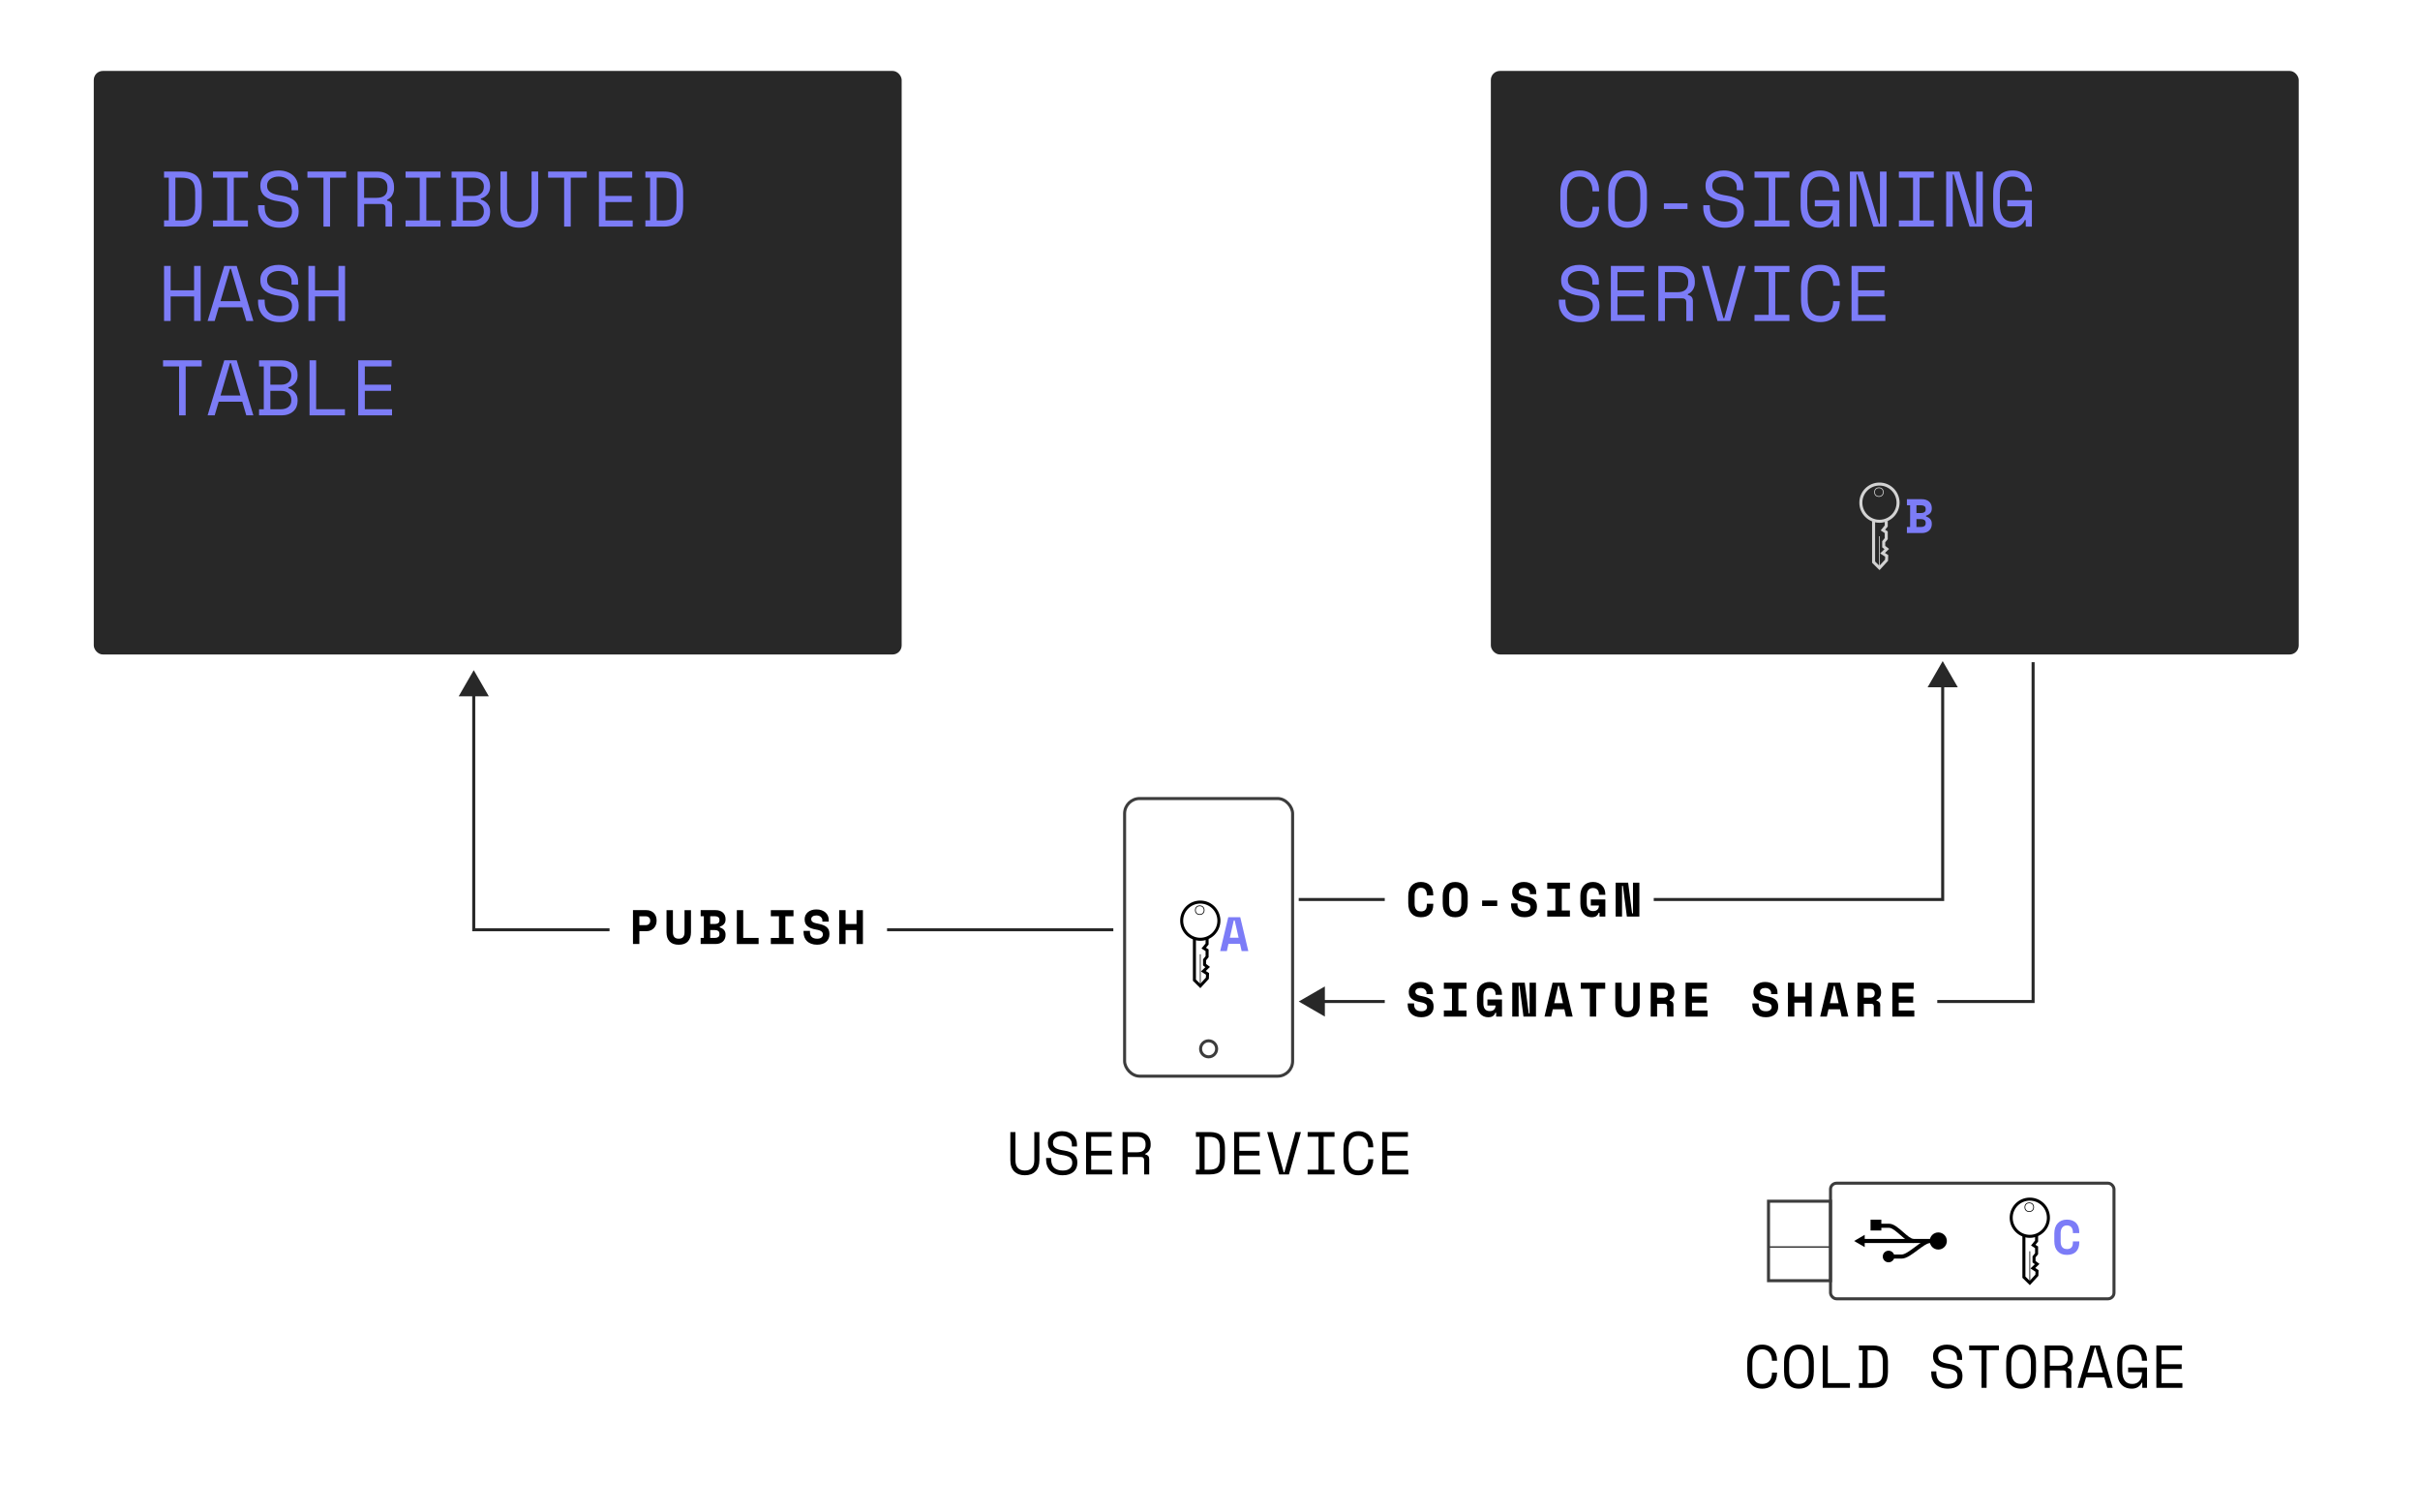 <?xml version="1.0" encoding="UTF-8"?><svg id="Layer_1" xmlns="http://www.w3.org/2000/svg" viewBox="0 0 800 500"><defs><style>.cls-1{stroke-width:.5px;}.cls-1,.cls-2,.cls-3,.cls-4,.cls-5,.cls-6,.cls-7{fill:none;stroke-miterlimit:10;}.cls-1,.cls-7{stroke:#3c3c3c;}.cls-2,.cls-3{stroke-width:.25px;}.cls-2,.cls-6{stroke:#d3d3d3;}.cls-8{fill:#7c7cf7;}.cls-3,.cls-4{stroke:#000;}.cls-9{fill:#282828;}.cls-5{stroke:#282828;}</style></defs><rect class="cls-9" x="31" y="23.45" width="267.07" height="192.91" rx="3" ry="3"/><path class="cls-8" d="M54.23,56.71h5.98c2.25,0,3.9.54,4.94,1.61,1.04,1.08,1.56,2.79,1.56,5.15v4.68c0,2.36-.52,4.07-1.56,5.15-1.04,1.07-2.69,1.61-4.94,1.61h-5.98v-2.05h1.56v-14.12h-1.56v-2.03ZM59.9,72.89c.8,0,1.49-.08,2.07-.23s1.06-.42,1.44-.79c.38-.37.66-.87.84-1.5s.27-1.41.27-2.37v-4.37c0-.95-.09-1.74-.27-2.37s-.46-1.12-.84-1.5c-.38-.37-.86-.64-1.44-.79-.58-.16-1.27-.23-2.07-.23h-1.92v14.14h1.92Z"/><path class="cls-8" d="M70.42,56.71h11.54v2.03h-4.68v14.14h4.68v2.03h-11.54v-2.03h4.68v-14.14h-4.68v-2.03Z"/><path class="cls-8" d="M96.4,61.96c0-.59-.12-1.11-.35-1.56-.23-.45-.55-.82-.95-1.12-.4-.29-.86-.52-1.38-.68-.52-.16-1.07-.23-1.64-.23-.5,0-.98.07-1.43.2-.45.13-.85.32-1.21.56-.36.24-.64.54-.84.9s-.31.77-.31,1.24v.16c0,.5.1.93.31,1.29.21.36.52.66.92.91.41.25.91.46,1.52.62.61.17,1.32.31,2.13.43,1.91.29,3.31.85,4.21,1.68.9.82,1.35,1.93,1.35,3.31v.31c0,.78-.13,1.5-.4,2.14-.27.65-.67,1.21-1.2,1.68-.53.47-1.18.83-1.96,1.09-.78.26-1.68.39-2.7.39-1.16,0-2.19-.17-3.08-.51-.89-.34-1.64-.81-2.24-1.4s-1.05-1.3-1.37-2.11c-.31-.81-.47-1.69-.47-2.64v-.78h2.18v.62c0,1.6.44,2.79,1.31,3.59.88.8,2.09,1.2,3.65,1.2,1.35,0,2.37-.3,3.05-.9.68-.6,1.03-1.39,1.03-2.38v-.16c0-.95-.35-1.68-1.05-2.18-.7-.5-1.84-.87-3.42-1.09-.92-.12-1.75-.31-2.48-.56-.74-.25-1.37-.58-1.89-.99-.52-.41-.92-.9-1.2-1.47-.28-.57-.42-1.25-.42-2.03v-.31c0-.71.15-1.36.44-1.95.29-.59.71-1.1,1.24-1.53.53-.43,1.16-.77,1.9-1,.74-.23,1.55-.35,2.43-.35,1.02,0,1.94.15,2.74.44.81.29,1.49.69,2.04,1.18s.97,1.07,1.26,1.74c.29.67.43,1.36.43,2.09v1.09h-2.18v-.94Z"/><path class="cls-8" d="M101.62,56.71h12.79v2.03h-5.3v16.17h-2.18v-16.17h-5.3v-2.03Z"/><path class="cls-8" d="M129.63,74.91h-2.18v-6.08c0-.45-.1-.8-.31-1.04-.21-.24-.57-.36-1.09-.36h-5.67v7.49h-2.18v-18.2h6.5c.94,0,1.75.13,2.44.4.69.27,1.27.63,1.73,1.08.46.45.81.97,1.04,1.57.23.6.35,1.23.35,1.88v.78c0,.68-.19,1.35-.56,2.03-.37.68-.95,1.2-1.73,1.56v.31c.52.09.93.29,1.22.62.29.33.44.8.44,1.4v6.55ZM120.37,65.4h4.06c1.23,0,2.14-.26,2.74-.79.6-.53.9-1.3.9-2.33v-.47c0-.92-.3-1.66-.9-2.22-.6-.56-1.51-.84-2.74-.84h-4.06v6.66Z"/><path class="cls-8" d="M134.07,56.71h11.54v2.03h-4.68v14.14h4.68v2.03h-11.54v-2.03h4.68v-14.14h-4.68v-2.03Z"/><path class="cls-8" d="M149.28,72.89h1.56v-14.14h-1.56v-2.03h7.36c.87,0,1.63.12,2.3.36.67.24,1.23.57,1.69.99.46.42.81.91,1.04,1.5s.35,1.21.35,1.88v.31c0,.5-.08.96-.23,1.38-.16.42-.37.79-.65,1.12-.28.33-.6.61-.97.85-.37.23-.78.41-1.21.53v.31c.87.24,1.59.71,2.18,1.39.59.69.88,1.52.88,2.51v.31c0,.68-.12,1.3-.35,1.88-.23.58-.58,1.08-1.04,1.51-.46.43-1.02.76-1.69,1-.67.24-1.43.36-2.3.36h-7.36v-2.03ZM153.03,64.77h3.54c1.04,0,1.86-.27,2.47-.81.61-.54.91-1.27.91-2.21v-.16c0-.88-.32-1.58-.96-2.09-.64-.51-1.47-.77-2.5-.77h-3.46v6.03ZM153.03,72.89h3.46c1.02,0,1.85-.26,2.5-.77.64-.51.96-1.22.96-2.12v-.16c0-.94-.3-1.68-.91-2.22-.61-.55-1.43-.82-2.47-.82h-3.54v6.08Z"/><path class="cls-8" d="M167.61,56.71v12.06c0,1.47.34,2.59,1.03,3.34s1.69,1.13,3.03,1.13,2.34-.38,3.03-1.13c.68-.75,1.03-1.87,1.03-3.34v-12.06h2.18v12.06c0,2.12-.56,3.73-1.66,4.84-1.11,1.11-2.63,1.66-4.58,1.66s-3.47-.55-4.58-1.66-1.66-2.72-1.66-4.84v-12.06h2.18Z"/><path class="cls-8" d="M181.18,56.71h12.79v2.03h-5.3v16.17h-2.18v-16.17h-5.3v-2.03Z"/><path class="cls-8" d="M197.98,56.71h11.02v2.03h-8.84v6.03h8.68v2.03h-8.68v6.08h9v2.03h-11.18v-18.2Z"/><path class="cls-8" d="M213.35,56.71h5.98c2.25,0,3.9.54,4.94,1.61,1.04,1.08,1.56,2.79,1.56,5.15v4.68c0,2.36-.52,4.07-1.56,5.15-1.04,1.07-2.69,1.61-4.94,1.61h-5.98v-2.05h1.56v-14.12h-1.56v-2.03ZM219.02,72.89c.8,0,1.49-.08,2.07-.23s1.06-.42,1.44-.79c.38-.37.66-.87.84-1.5s.27-1.41.27-2.37v-4.37c0-.95-.09-1.74-.27-2.37s-.46-1.12-.84-1.5c-.38-.37-.86-.64-1.44-.79-.58-.16-1.27-.23-2.07-.23h-1.92v14.14h1.92Z"/><path class="cls-8" d="M54.23,87.91h2.18v8.06h7.75v-8.06h2.18v18.2h-2.18v-8.11h-7.75v8.11h-2.18v-18.2Z"/><path class="cls-8" d="M80.1,101.59h-7.8l-1.33,4.52h-2.34l5.51-18.2h4.11l5.51,18.2h-2.34l-1.33-4.52ZM76.04,88.85l-3.15,10.71h6.6l-3.15-10.71h-.31Z"/><path class="cls-8" d="M96.4,93.17c0-.59-.12-1.11-.35-1.56-.23-.45-.55-.82-.95-1.12-.4-.29-.86-.52-1.38-.68-.52-.16-1.07-.23-1.64-.23-.5,0-.98.07-1.43.2-.45.13-.85.32-1.21.56-.36.24-.64.54-.84.9s-.31.77-.31,1.24v.16c0,.5.1.93.31,1.29.21.36.52.66.92.91.41.25.91.46,1.52.62.61.17,1.32.31,2.13.43,1.91.29,3.31.85,4.21,1.68.9.82,1.35,1.93,1.35,3.31v.31c0,.78-.13,1.5-.4,2.14-.27.65-.67,1.21-1.2,1.68-.53.47-1.18.83-1.96,1.09-.78.26-1.68.39-2.7.39-1.16,0-2.19-.17-3.08-.51-.89-.34-1.64-.81-2.24-1.4s-1.05-1.3-1.37-2.11c-.31-.81-.47-1.69-.47-2.64v-.78h2.18v.62c0,1.6.44,2.79,1.31,3.59.88.8,2.09,1.2,3.65,1.2,1.35,0,2.37-.3,3.05-.9.68-.6,1.03-1.39,1.03-2.38v-.16c0-.95-.35-1.68-1.05-2.18-.7-.5-1.84-.87-3.42-1.09-.92-.12-1.75-.31-2.48-.56-.74-.25-1.37-.58-1.89-.99-.52-.41-.92-.9-1.2-1.47-.28-.57-.42-1.25-.42-2.03v-.31c0-.71.15-1.36.44-1.95.29-.59.71-1.1,1.24-1.53.53-.43,1.16-.77,1.9-1,.74-.23,1.55-.35,2.43-.35,1.02,0,1.94.15,2.74.44.81.29,1.49.69,2.04,1.18s.97,1.07,1.26,1.74c.29.67.43,1.36.43,2.09v1.09h-2.18v-.94Z"/><path class="cls-8" d="M101.96,87.91h2.18v8.06h7.75v-8.06h2.18v18.2h-2.18v-8.11h-7.75v8.11h-2.18v-18.2Z"/><path class="cls-8" d="M53.89,119.11h12.79v2.03h-5.3v16.17h-2.18v-16.17h-5.3v-2.03Z"/><path class="cls-8" d="M80.1,132.79h-7.8l-1.33,4.52h-2.34l5.51-18.2h4.11l5.51,18.2h-2.34l-1.33-4.52ZM76.04,120.05l-3.15,10.71h6.6l-3.15-10.71h-.31Z"/><path class="cls-8" d="M85.64,135.29h1.56v-14.14h-1.56v-2.03h7.36c.87,0,1.63.12,2.3.36.67.24,1.23.57,1.69.99.46.42.81.92,1.04,1.5.23.58.35,1.21.35,1.89v.31c0,.5-.08.96-.23,1.38-.16.42-.37.79-.65,1.12s-.6.61-.97.84c-.37.23-.78.41-1.21.53v.31c.87.24,1.59.71,2.18,1.39.59.68.88,1.52.88,2.51v.31c0,.68-.12,1.3-.35,1.88s-.58,1.08-1.04,1.51c-.46.42-1.02.76-1.69,1-.67.24-1.43.36-2.3.36h-7.36v-2.03ZM89.38,127.17h3.54c1.04,0,1.86-.27,2.47-.81.61-.54.91-1.27.91-2.21v-.16c0-.88-.32-1.58-.96-2.09-.64-.51-1.47-.77-2.5-.77h-3.46v6.03ZM89.38,135.29h3.46c1.02,0,1.85-.26,2.5-.77.64-.51.96-1.22.96-2.12v-.16c0-.94-.3-1.68-.91-2.22-.61-.55-1.43-.82-2.47-.82h-3.54v6.08Z"/><path class="cls-8" d="M102.33,119.11h2.18v16.17h9.52v2.03h-11.7v-18.2Z"/><path class="cls-8" d="M118.42,119.11h11.02v2.03h-8.84v6.03h8.68v2.03h-8.68v6.08h9v2.03h-11.18v-18.2Z"/><rect class="cls-9" x="492.84" y="23.45" width="267.07" height="192.91" rx="3" ry="3"/><path class="cls-8" d="M522.23,73.25c.75,0,1.38-.12,1.91-.38.53-.25.96-.59,1.3-1.01.34-.42.59-.91.75-1.46.16-.55.25-1.12.25-1.73v-.31h2.18v.31c0,.92-.14,1.78-.42,2.59-.28.81-.68,1.51-1.22,2.11-.54.6-1.21,1.07-2,1.4-.8.34-1.72.51-2.76.51-2.01,0-3.58-.63-4.71-1.9-1.13-1.26-1.69-3.11-1.69-5.54v-4.06c0-2.36.56-4.19,1.69-5.49,1.13-1.3,2.7-1.95,4.71-1.95,1.04,0,1.96.17,2.76.51.8.34,1.46.81,2,1.4.54.6.94,1.3,1.22,2.11s.42,1.67.42,2.59v.31h-2.18v-.31c-.02-.59-.11-1.16-.27-1.72-.17-.55-.42-1.04-.75-1.47s-.77-.76-1.29-1.01c-.52-.25-1.15-.38-1.9-.38-1.4,0-2.46.51-3.16,1.53-.7,1.02-1.05,2.37-1.05,4.03v3.74c0,1.79.35,3.16,1.05,4.12.7.96,1.75,1.44,3.16,1.44Z"/><path class="cls-8" d="M531.64,63.79c0-2.36.56-4.19,1.69-5.49,1.13-1.3,2.7-1.95,4.71-1.95s3.58.65,4.71,1.95c1.13,1.3,1.69,3.13,1.69,5.49v4.06c0,2.43-.56,4.27-1.69,5.54-1.13,1.27-2.7,1.9-4.71,1.9s-3.58-.63-4.71-1.9c-1.13-1.26-1.69-3.11-1.69-5.54v-4.06ZM538.04,73.25c1.4,0,2.46-.48,3.16-1.44s1.05-2.34,1.05-4.12v-3.74c0-1.66-.35-3.01-1.05-4.03-.7-1.02-1.75-1.53-3.16-1.53s-2.46.51-3.16,1.53c-.7,1.02-1.05,2.37-1.05,4.03v3.74c0,1.79.35,3.16,1.05,4.12s1.75,1.44,3.16,1.44Z"/><path class="cls-8" d="M550.05,67.22h7.8v1.87h-7.8v-1.87Z"/><path class="cls-8" d="M574.15,61.96c0-.59-.12-1.11-.35-1.56-.23-.45-.55-.82-.95-1.12-.4-.29-.86-.52-1.38-.68-.52-.16-1.07-.23-1.64-.23-.5,0-.98.07-1.43.2-.45.13-.85.32-1.21.56-.36.24-.64.54-.84.9s-.31.77-.31,1.24v.16c0,.5.1.93.31,1.29.21.36.52.66.92.91.41.25.91.46,1.52.62.61.17,1.32.31,2.13.43,1.91.29,3.31.85,4.21,1.68.9.82,1.35,1.93,1.35,3.31v.31c0,.78-.13,1.5-.4,2.14-.27.65-.67,1.21-1.2,1.68-.53.47-1.18.83-1.96,1.09-.78.26-1.68.39-2.7.39-1.16,0-2.19-.17-3.08-.51-.89-.34-1.64-.81-2.24-1.4s-1.05-1.3-1.37-2.11c-.31-.81-.47-1.69-.47-2.64v-.78h2.18v.62c0,1.6.44,2.79,1.31,3.59.88.8,2.09,1.2,3.65,1.2,1.35,0,2.37-.3,3.05-.9.68-.6,1.03-1.39,1.03-2.38v-.16c0-.95-.35-1.68-1.05-2.18-.7-.5-1.84-.87-3.42-1.09-.92-.12-1.75-.31-2.48-.56-.74-.25-1.37-.58-1.89-.99-.52-.41-.92-.9-1.2-1.47-.28-.57-.42-1.25-.42-2.03v-.31c0-.71.15-1.36.44-1.95.29-.59.71-1.1,1.24-1.53.53-.43,1.16-.77,1.9-1,.74-.23,1.55-.35,2.43-.35,1.02,0,1.94.15,2.74.44.81.29,1.49.69,2.04,1.18s.97,1.07,1.26,1.74c.29.67.43,1.36.43,2.09v1.09h-2.18v-.94Z"/><path class="cls-8" d="M580,56.71h11.54v2.03h-4.68v14.14h4.68v2.03h-11.54v-2.03h4.68v-14.14h-4.68v-2.03Z"/><path class="cls-8" d="M599.94,66.18h8.11v8.74h-2.03v-2.18h-.31c-.29.76-.82,1.38-1.56,1.85s-1.61.7-2.6.7c-1.96,0-3.5-.63-4.62-1.9-1.12-1.26-1.68-3.11-1.68-5.54v-4.06c0-2.36.56-4.19,1.69-5.49,1.13-1.3,2.7-1.95,4.71-1.95,1.04,0,1.96.17,2.76.51.8.34,1.46.81,2,1.4.54.6.94,1.3,1.22,2.11s.42,1.67.42,2.59v.31h-2.18v-.31c0-.59-.08-1.16-.25-1.72-.16-.55-.42-1.04-.75-1.47s-.77-.76-1.3-1.01c-.53-.25-1.17-.38-1.91-.38-1.4,0-2.46.51-3.16,1.53-.7,1.02-1.05,2.37-1.05,4.03v3.74c0,1.79.35,3.16,1.05,4.12.7.96,1.77,1.44,3.21,1.44,1.3,0,2.32-.42,3.05-1.25.74-.83,1.1-1.99,1.1-3.48v-.31h-5.93v-2.03Z"/><path class="cls-8" d="M621.16,73.98h.31v-17.26h2.18v18.2h-4.37l-5.25-17.26h-.31v17.26h-2.18v-18.2h4.37l5.25,17.26Z"/><path class="cls-8" d="M627.73,56.71h11.54v2.03h-4.68v14.14h4.68v2.03h-11.54v-2.03h4.68v-14.14h-4.68v-2.03Z"/><path class="cls-8" d="M652.98,73.98h.31v-17.26h2.18v18.2h-4.37l-5.25-17.26h-.31v17.26h-2.18v-18.2h4.37l5.25,17.26Z"/><path class="cls-8" d="M663.59,66.18h8.11v8.74h-2.03v-2.18h-.31c-.29.76-.82,1.38-1.56,1.85s-1.61.7-2.6.7c-1.96,0-3.5-.63-4.62-1.9-1.12-1.26-1.68-3.11-1.68-5.54v-4.06c0-2.36.56-4.19,1.69-5.49,1.13-1.3,2.7-1.95,4.71-1.95,1.04,0,1.96.17,2.76.51.8.34,1.46.81,2,1.4.54.6.94,1.3,1.22,2.11s.42,1.67.42,2.59v.31h-2.18v-.31c0-.59-.08-1.16-.25-1.72-.16-.55-.42-1.04-.75-1.47s-.77-.76-1.3-1.01c-.53-.25-1.17-.38-1.91-.38-1.4,0-2.46.51-3.16,1.53-.7,1.02-1.05,2.37-1.05,4.03v3.74c0,1.79.35,3.16,1.05,4.12.7.96,1.77,1.44,3.21,1.44,1.3,0,2.32-.42,3.05-1.25.74-.83,1.1-1.99,1.1-3.48v-.31h-5.93v-2.03Z"/><path class="cls-8" d="M526.41,93.17c0-.59-.12-1.11-.35-1.56-.23-.45-.55-.82-.95-1.12-.4-.29-.86-.52-1.38-.68-.52-.16-1.07-.23-1.64-.23-.5,0-.98.07-1.43.2-.45.13-.85.32-1.21.56-.36.24-.64.54-.84.9s-.31.77-.31,1.24v.16c0,.5.1.93.31,1.29.21.36.52.66.92.91.41.25.91.46,1.52.62.61.17,1.32.31,2.13.43,1.91.29,3.31.85,4.21,1.68.9.82,1.35,1.93,1.35,3.31v.31c0,.78-.13,1.5-.4,2.14-.27.65-.67,1.21-1.2,1.68-.53.47-1.18.83-1.96,1.09-.78.26-1.68.39-2.7.39-1.16,0-2.19-.17-3.08-.51-.89-.34-1.64-.81-2.24-1.4s-1.05-1.3-1.37-2.11c-.31-.81-.47-1.69-.47-2.64v-.78h2.18v.62c0,1.6.44,2.79,1.31,3.59.88.8,2.09,1.2,3.65,1.2,1.35,0,2.37-.3,3.05-.9.68-.6,1.03-1.39,1.03-2.38v-.16c0-.95-.35-1.68-1.05-2.18-.7-.5-1.84-.87-3.42-1.09-.92-.12-1.75-.31-2.48-.56-.74-.25-1.37-.58-1.89-.99-.52-.41-.92-.9-1.2-1.47-.28-.57-.42-1.25-.42-2.03v-.31c0-.71.15-1.36.44-1.95.29-.59.71-1.1,1.24-1.53.53-.43,1.16-.77,1.9-1,.74-.23,1.55-.35,2.43-.35,1.02,0,1.94.15,2.74.44.81.29,1.49.69,2.04,1.18s.97,1.07,1.26,1.74c.29.67.43,1.36.43,2.09v1.09h-2.18v-.94Z"/><path class="cls-8" d="M532.52,87.91h11.02v2.03h-8.84v6.03h8.68v2.03h-8.68v6.08h9v2.03h-11.18v-18.2Z"/><path class="cls-8" d="M559.64,106.11h-2.18v-6.08c0-.45-.1-.8-.31-1.04-.21-.24-.57-.36-1.09-.36h-5.67v7.49h-2.18v-18.2h6.5c.94,0,1.75.13,2.44.4.69.27,1.27.63,1.73,1.08.46.45.81.97,1.04,1.57.23.6.35,1.23.35,1.88v.78c0,.68-.19,1.35-.56,2.03-.37.68-.95,1.2-1.73,1.56v.31c.52.09.93.29,1.22.62.29.33.44.8.44,1.4v6.55ZM550.38,96.6h4.06c1.23,0,2.14-.26,2.74-.79.6-.53.9-1.3.9-2.33v-.47c0-.92-.3-1.66-.9-2.22-.6-.56-1.51-.84-2.74-.84h-4.06v6.66Z"/><path class="cls-8" d="M562.61,87.91h2.34l4.76,17.26h.31l4.76-17.26h2.34l-5.15,18.2h-4.21l-5.15-18.2Z"/><path class="cls-8" d="M580,87.91h11.54v2.03h-4.68v14.14h4.68v2.03h-11.54v-2.03h4.68v-14.14h-4.68v-2.03Z"/><path class="cls-8" d="M601.79,104.45c.75,0,1.38-.12,1.91-.38.53-.25.96-.59,1.3-1.01.34-.42.59-.91.75-1.46.16-.55.25-1.12.25-1.73v-.31h2.18v.31c0,.92-.14,1.78-.42,2.59-.28.81-.68,1.51-1.22,2.11-.54.6-1.21,1.07-2,1.4-.8.34-1.72.51-2.76.51-2.01,0-3.58-.63-4.71-1.9-1.13-1.26-1.69-3.11-1.69-5.54v-4.06c0-2.36.56-4.19,1.69-5.49,1.13-1.3,2.7-1.95,4.71-1.95,1.04,0,1.96.17,2.76.51.8.34,1.46.81,2,1.4.54.6.94,1.3,1.22,2.11s.42,1.67.42,2.59v.31h-2.18v-.31c-.02-.59-.11-1.16-.27-1.72-.17-.55-.42-1.04-.75-1.47s-.77-.76-1.29-1.01c-.52-.25-1.15-.38-1.9-.38-1.4,0-2.46.51-3.16,1.53-.7,1.02-1.05,2.37-1.05,4.03v3.74c0,1.79.35,3.16,1.05,4.12.7.96,1.75,1.44,3.16,1.44Z"/><path class="cls-8" d="M612.08,87.91h11.02v2.03h-8.84v6.03h8.68v2.03h-8.68v6.08h9v2.03h-11.18v-18.2Z"/><rect class="cls-7" x="371.77" y="263.98" width="55.54" height="91.78" rx="4.97" ry="4.97"/><circle class="cls-7" cx="399.54" cy="346.72" r="2.65"/><path d="M335.68,374.24v9.28c0,1.13.26,1.99.79,2.57.53.58,1.3.87,2.33.87s1.8-.29,2.33-.87c.53-.58.79-1.44.79-2.57v-9.28h1.68v9.28c0,1.63-.43,2.87-1.28,3.72-.85.85-2.03,1.28-3.52,1.28s-2.67-.43-3.52-1.28c-.85-.85-1.28-2.09-1.28-3.72v-9.28h1.68Z"/><path d="M354.34,378.28c0-.45-.09-.85-.27-1.2-.18-.35-.42-.63-.73-.86s-.66-.4-1.06-.52-.82-.18-1.26-.18c-.39,0-.75.05-1.1.15-.35.1-.66.24-.93.43s-.49.42-.65.69c-.16.27-.24.59-.24.95v.12c0,.39.08.72.24.99s.4.51.71.7.7.35,1.17.48c.47.13,1.01.24,1.64.33,1.47.23,2.55.66,3.24,1.29.69.63,1.04,1.48,1.04,2.55v.24c0,.6-.1,1.15-.31,1.65-.21.5-.51.93-.92,1.29-.41.36-.91.64-1.51.84s-1.29.3-2.08.3c-.89,0-1.68-.13-2.37-.39-.69-.26-1.26-.62-1.72-1.08s-.81-1-1.05-1.62c-.24-.62-.36-1.3-.36-2.03v-.6h1.68v.48c0,1.23.34,2.15,1.01,2.76.67.61,1.61.92,2.81.92,1.04,0,1.82-.23,2.35-.69.53-.46.79-1.07.79-1.83v-.12c0-.73-.27-1.29-.81-1.68s-1.42-.67-2.63-.84c-.71-.09-1.34-.24-1.91-.43-.57-.19-1.05-.45-1.45-.76-.4-.31-.71-.69-.92-1.13s-.32-.96-.32-1.56v-.24c0-.55.11-1.05.34-1.5s.54-.85.95-1.18c.41-.33.89-.59,1.46-.77.57-.18,1.19-.27,1.87-.27.79,0,1.49.11,2.11.34s1.14.53,1.57.91c.43.38.75.83.97,1.34.22.51.33,1.05.33,1.61v.84h-1.68v-.72Z"/><path d="M359.04,374.24h8.48v1.56h-6.8v4.64h6.68v1.56h-6.68v4.68h6.92v1.56h-8.6v-14Z"/><path d="M379.9,388.24h-1.68v-4.68c0-.35-.08-.61-.24-.8s-.44-.28-.84-.28h-4.36v5.76h-1.68v-14h5c.72,0,1.35.1,1.88.31.53.21.98.48,1.33.83.35.35.62.75.8,1.21s.27.94.27,1.45v.6c0,.52-.14,1.04-.43,1.56-.29.52-.73.92-1.33,1.2v.24c.4.07.71.23.94.48.23.25.34.61.34,1.08v5.04ZM372.78,380.92h3.12c.95,0,1.65-.2,2.11-.61.46-.41.69-1,.69-1.79v-.36c0-.71-.23-1.28-.69-1.71-.46-.43-1.16-.65-2.11-.65h-3.12v5.12Z"/><path d="M395.34,374.24h4.6c1.73,0,3,.41,3.8,1.24.8.83,1.2,2.15,1.2,3.96v3.6c0,1.81-.4,3.13-1.2,3.96-.8.83-2.07,1.24-3.8,1.24h-4.6v-1.58h1.2v-10.86h-1.2v-1.56ZM399.7,386.68c.61,0,1.14-.06,1.59-.18.45-.12.82-.32,1.11-.61.29-.29.51-.67.65-1.15.14-.48.21-1.09.21-1.82v-3.36c0-.73-.07-1.34-.21-1.82-.14-.48-.36-.86-.65-1.15-.29-.29-.66-.49-1.11-.61-.45-.12-.98-.18-1.59-.18h-1.48v10.88h1.48Z"/><path d="M408,374.24h8.48v1.56h-6.8v4.64h6.68v1.56h-6.68v4.68h6.92v1.56h-8.6v-14Z"/><path d="M418.9,374.24h1.8l3.66,13.28h.24l3.66-13.28h1.8l-3.96,14h-3.24l-3.96-14Z"/><path d="M432.28,374.24h8.88v1.56h-3.6v10.88h3.6v1.56h-8.88v-1.56h3.6v-10.88h-3.6v-1.56Z"/><path d="M449.04,386.96c.57,0,1.06-.1,1.47-.29s.74-.45,1-.78c.26-.33.45-.7.58-1.12.13-.42.19-.86.19-1.33v-.24h1.68v.24c0,.71-.11,1.37-.32,1.99s-.53,1.16-.94,1.62-.93.82-1.54,1.08c-.61.26-1.32.39-2.12.39-1.55,0-2.75-.49-3.62-1.46-.87-.97-1.3-2.39-1.3-4.26v-3.12c0-1.81.43-3.22,1.3-4.22.87-1,2.07-1.5,3.62-1.5.8,0,1.51.13,2.12.39s1.13.62,1.54,1.08.73,1,.94,1.62.32,1.28.32,1.99v.24h-1.68v-.24c-.01-.45-.08-.89-.21-1.32-.13-.43-.32-.8-.58-1.13-.26-.33-.59-.59-.99-.78-.4-.19-.89-.29-1.46-.29-1.08,0-1.89.39-2.43,1.18-.54.79-.81,1.82-.81,3.1v2.88c0,1.37.27,2.43.81,3.17s1.35,1.11,2.43,1.11Z"/><path d="M456.96,374.24h8.48v1.56h-6.8v4.64h6.68v1.56h-6.68v4.68h6.92v1.56h-8.6v-14Z"/><path d="M582.53,457.51c.57,0,1.06-.1,1.47-.29s.74-.45,1-.78c.26-.33.45-.7.58-1.12.13-.42.19-.86.19-1.33v-.24h1.68v.24c0,.71-.11,1.37-.32,1.99s-.53,1.16-.94,1.62-.93.82-1.54,1.08c-.61.26-1.32.39-2.12.39-1.55,0-2.75-.49-3.62-1.46-.87-.97-1.3-2.39-1.3-4.26v-3.12c0-1.81.43-3.22,1.3-4.22.87-1,2.07-1.5,3.62-1.5.8,0,1.51.13,2.12.39.61.26,1.13.62,1.54,1.08s.73,1,.94,1.62.32,1.28.32,1.99v.24h-1.68v-.24c-.01-.45-.08-.89-.21-1.32-.13-.43-.32-.8-.58-1.13-.26-.33-.59-.59-.99-.78-.4-.19-.89-.29-1.46-.29-1.08,0-1.89.39-2.43,1.18-.54.79-.81,1.82-.81,3.1v2.88c0,1.37.27,2.43.81,3.17.54.74,1.35,1.11,2.43,1.11Z"/><path d="M589.77,450.23c0-1.81.43-3.22,1.3-4.22s2.07-1.5,3.62-1.5,2.75.5,3.62,1.5c.87,1,1.3,2.41,1.3,4.22v3.12c0,1.87-.43,3.29-1.3,4.26-.87.97-2.07,1.46-3.62,1.46s-2.75-.49-3.62-1.46c-.87-.97-1.3-2.39-1.3-4.26v-3.12ZM594.69,457.51c1.08,0,1.89-.37,2.43-1.11.54-.74.81-1.8.81-3.17v-2.88c0-1.28-.27-2.31-.81-3.1-.54-.79-1.35-1.18-2.43-1.18s-1.89.39-2.43,1.18c-.54.79-.81,1.82-.81,3.1v2.88c0,1.37.27,2.43.81,3.17.54.74,1.35,1.11,2.43,1.11Z"/><path d="M602.55,444.79h1.68v12.44h7.32v1.56h-9v-14Z"/><path d="M614.51,444.79h4.6c1.73,0,3,.41,3.8,1.24.8.83,1.2,2.15,1.2,3.96v3.6c0,1.81-.4,3.13-1.2,3.96-.8.83-2.07,1.24-3.8,1.24h-4.6v-1.58h1.2v-10.86h-1.2v-1.56ZM618.87,457.23c.61,0,1.14-.06,1.59-.18.45-.12.82-.32,1.11-.61.29-.29.51-.67.65-1.15s.21-1.09.21-1.82v-3.36c0-.73-.07-1.34-.21-1.82s-.36-.86-.65-1.15c-.29-.29-.66-.49-1.11-.61-.45-.12-.98-.18-1.59-.18h-1.48v10.88h1.48Z"/><path d="M646.95,448.83c0-.45-.09-.85-.27-1.2-.18-.35-.42-.63-.73-.86-.31-.23-.66-.4-1.06-.52s-.82-.18-1.26-.18c-.39,0-.75.05-1.1.15-.35.1-.66.24-.93.43-.27.19-.49.42-.65.69-.16.27-.24.59-.24.95v.12c0,.39.08.72.24.99.16.27.4.51.71.7s.7.35,1.17.48c.47.13,1.01.24,1.64.33,1.47.23,2.55.66,3.24,1.29.69.63,1.04,1.48,1.04,2.55v.24c0,.6-.1,1.15-.31,1.65-.21.5-.51.93-.92,1.29-.41.36-.91.64-1.51.84s-1.29.3-2.08.3c-.89,0-1.68-.13-2.37-.39-.69-.26-1.26-.62-1.72-1.08s-.81-1-1.05-1.62c-.24-.62-.36-1.3-.36-2.03v-.6h1.68v.48c0,1.23.34,2.15,1.01,2.76.67.61,1.61.92,2.81.92,1.04,0,1.82-.23,2.35-.69.53-.46.79-1.07.79-1.83v-.12c0-.73-.27-1.29-.81-1.68-.54-.39-1.42-.67-2.63-.84-.71-.09-1.34-.24-1.91-.43-.57-.19-1.05-.45-1.45-.76-.4-.31-.71-.69-.92-1.13-.21-.44-.32-.96-.32-1.56v-.24c0-.55.11-1.05.34-1.5.23-.45.54-.85.95-1.18.41-.33.89-.59,1.46-.77.57-.18,1.19-.27,1.87-.27.79,0,1.49.11,2.11.34.62.23,1.14.53,1.57.91.43.38.75.83.97,1.34s.33,1.05.33,1.61v.84h-1.68v-.72Z"/><path d="M650.97,444.79h9.84v1.56h-4.08v12.44h-1.68v-12.44h-4.08v-1.56Z"/><path d="M663.21,450.23c0-1.81.43-3.22,1.3-4.22s2.07-1.5,3.62-1.5,2.75.5,3.62,1.5c.87,1,1.3,2.41,1.3,4.22v3.12c0,1.87-.43,3.29-1.3,4.26-.87.97-2.07,1.46-3.62,1.46s-2.75-.49-3.62-1.46c-.87-.97-1.3-2.39-1.3-4.26v-3.12ZM668.13,457.51c1.08,0,1.89-.37,2.43-1.11.54-.74.81-1.8.81-3.17v-2.88c0-1.28-.27-2.31-.81-3.1-.54-.79-1.35-1.18-2.43-1.18s-1.89.39-2.43,1.18c-.54.79-.81,1.82-.81,3.1v2.88c0,1.37.27,2.43.81,3.17.54.74,1.35,1.11,2.43,1.11Z"/><path d="M684.75,458.79h-1.68v-4.68c0-.35-.08-.61-.24-.8-.16-.19-.44-.28-.84-.28h-4.36v5.76h-1.68v-14h5c.72,0,1.35.1,1.88.31.53.21.98.48,1.33.83.35.35.62.75.8,1.21s.27.94.27,1.45v.6c0,.52-.14,1.04-.43,1.56s-.73.92-1.33,1.2v.24c.4.07.71.23.94.48.23.25.34.61.34,1.08v5.04ZM677.63,451.47h3.12c.95,0,1.65-.2,2.11-.61.46-.41.69-1,.69-1.79v-.36c0-.71-.23-1.28-.69-1.71-.46-.43-1.16-.65-2.11-.65h-3.12v5.12Z"/><path d="M695.61,455.31h-6l-1.02,3.48h-1.8l4.24-14h3.16l4.24,14h-1.8l-1.02-3.48ZM692.49,445.51l-2.42,8.24h5.08l-2.42-8.24h-.24Z"/><path d="M703.51,452.07h6.24v6.72h-1.56v-1.68h-.24c-.23.59-.63,1.06-1.2,1.42-.57.36-1.24.54-2,.54-1.51,0-2.69-.49-3.55-1.46-.86-.97-1.29-2.39-1.29-4.26v-3.12c0-1.81.43-3.22,1.3-4.22s2.07-1.5,3.62-1.5c.8,0,1.51.13,2.12.39.61.26,1.13.62,1.54,1.08.41.46.73,1,.94,1.62.21.62.32,1.28.32,1.99v.24h-1.68v-.24c0-.45-.06-.89-.19-1.32-.13-.43-.32-.8-.58-1.13-.26-.33-.59-.59-1-.78-.41-.19-.9-.29-1.47-.29-1.08,0-1.89.39-2.43,1.18-.54.79-.81,1.82-.81,3.1v2.88c0,1.37.27,2.43.81,3.17.54.74,1.36,1.11,2.47,1.11,1,0,1.78-.32,2.35-.96.57-.64.85-1.53.85-2.68v-.24h-4.56v-1.56Z"/><path d="M712.85,444.79h8.48v1.56h-6.8v4.64h6.68v1.56h-6.68v4.68h6.92v1.56h-8.6v-14Z"/><rect class="cls-7" x="605.13" y="391.14" width="93.71" height="38.22" rx="2" ry="2"/><rect class="cls-7" x="584.63" y="397.1" width="20.5" height="26.27"/><line class="cls-1" x1="584.63" y1="412.24" x2="605.13" y2="412.24"/><polyline class="cls-5" points="201.5 307.36 156.61 307.36 156.61 228.73"/><polygon class="cls-9" points="161.6 230.19 156.61 221.55 151.63 230.19 161.6 230.19"/><line class="cls-5" x1="368.04" y1="307.36" x2="293.24" y2="307.36"/><path d="M211.36,307.85v4.22h-2.11v-11.2h4.38c.58,0,1.08.09,1.5.28.43.19.78.43,1.06.74.28.3.5.65.64,1.04.14.39.22.79.22,1.19v.38c0,.42-.07.82-.22,1.22-.14.4-.36.76-.64,1.07-.28.31-.64.57-1.06.76-.43.19-.93.29-1.5.29h-2.27ZM211.36,305.84h2.06c.47,0,.84-.13,1.11-.38s.41-.59.41-.99v-.19c0-.41-.14-.74-.41-.99-.27-.26-.64-.38-1.11-.38h-2.06v2.94Z"/><path d="M228.42,300.88v7.33c0,1.28-.34,2.28-1.02,3.01-.68.73-1.68,1.09-3.02,1.09s-2.34-.36-3.02-1.09c-.68-.73-1.02-1.73-1.02-3.01v-7.33h2.11v7.33c0,.66.15,1.18.46,1.55.31.37.79.56,1.46.56s1.15-.19,1.46-.56c.31-.37.46-.89.46-1.55v-7.33h2.11Z"/><path d="M231.62,310.06h1.06v-7.17h-1.06v-2.02h4.91c.53,0,1.01.07,1.42.22s.76.35,1.04.61c.28.26.5.56.64.92.14.36.22.74.22,1.16v.19c0,.64-.18,1.15-.54,1.54-.36.38-.81.65-1.35.8v.29c.54.15.99.42,1.35.81.36.39.54.9.54,1.54v.19c0,.42-.07.8-.22,1.16s-.36.67-.64.93-.63.47-1.04.62c-.41.15-.88.22-1.42.22h-4.91v-2.02ZM234.78,305.45h1.54c.45,0,.81-.09,1.09-.28s.42-.5.42-.95v-.1c0-.45-.14-.77-.42-.95s-.64-.28-1.09-.28h-1.54v2.56ZM234.78,310.06h1.54c.45,0,.81-.1,1.09-.29.28-.19.42-.51.42-.96v-.1c0-.45-.14-.77-.42-.96-.28-.19-.64-.29-1.09-.29h-1.54v2.59Z"/><path d="M243.58,300.88h2.11v9.18h5.09v2.02h-7.2v-11.2Z"/><path d="M254.82,300.88h7.49v2.02h-2.69v7.17h2.69v2.02h-7.49v-2.02h2.69v-7.17h-2.69v-2.02Z"/><path d="M271.87,304.3c0-.45-.17-.84-.52-1.17s-.83-.5-1.46-.5c-.53,0-.95.11-1.26.33s-.46.51-.46.89c0,.19.04.37.11.52.07.15.21.29.39.42.19.12.43.23.74.33.3.1.69.19,1.16.27,1.17.21,2.07.57,2.69,1.07.62.5.93,1.24.93,2.22v.19c0,.52-.09,1-.28,1.42-.19.42-.46.78-.81,1.08-.35.3-.78.53-1.28.69-.5.16-1.07.24-1.7.24-.74,0-1.38-.1-1.94-.31s-1.03-.5-1.4-.86c-.37-.37-.66-.8-.85-1.3-.19-.5-.29-1.04-.29-1.62v-.48h2.11v.38c0,.67.19,1.21.58,1.61.39.4.99.6,1.82.6.64,0,1.11-.14,1.42-.42.31-.28.46-.61.46-.99,0-.18-.03-.35-.1-.52-.06-.17-.18-.31-.34-.45-.16-.13-.38-.25-.66-.36-.28-.11-.63-.2-1.06-.27-.57-.1-1.08-.22-1.55-.38-.47-.15-.88-.36-1.22-.62-.35-.26-.62-.58-.81-.96-.19-.38-.29-.85-.29-1.41v-.1c0-.46.09-.88.28-1.27.19-.39.45-.73.78-1.02.34-.29.74-.51,1.22-.67.47-.16,1-.24,1.59-.24.66,0,1.25.09,1.76.28.51.19.94.44,1.29.76.35.32.61.69.78,1.1.18.42.26.85.26,1.31v.58h-2.11v-.38Z"/><path d="M277.42,300.88h2.11v4.58h3.62v-4.58h2.11v11.2h-2.11v-4.61h-3.62v4.61h-2.11v-11.2Z"/><polyline class="cls-5" points="640.42 331.08 672.1 331.08 672.1 218.91"/><line class="cls-5" x1="457.77" y1="331.08" x2="436.51" y2="331.08"/><polygon class="cls-9" points="437.97 326.09 429.33 331.08 437.97 336.07 437.97 326.09"/><polyline class="cls-5" points="546.69 297.36 642.21 297.36 642.21 225.73"/><polygon class="cls-9" points="647.2 227.19 642.21 218.55 637.23 227.19 647.2 227.19"/><line class="cls-5" x1="429.33" y1="297.36" x2="457.77" y2="297.36"/><path d="M471.59,328.28c0-.45-.17-.84-.52-1.17s-.83-.5-1.46-.5c-.53,0-.95.11-1.26.33s-.46.51-.46.89c0,.19.04.37.11.52.07.15.21.29.39.42.19.12.43.23.74.33.3.1.69.19,1.16.27,1.17.21,2.07.57,2.69,1.07.62.5.93,1.24.93,2.22v.19c0,.52-.09,1-.28,1.42-.19.42-.46.78-.81,1.08-.35.3-.78.53-1.28.69-.5.16-1.07.24-1.7.24-.74,0-1.38-.1-1.94-.31s-1.03-.5-1.4-.86c-.37-.37-.66-.8-.85-1.3-.19-.5-.29-1.04-.29-1.62v-.48h2.11v.38c0,.67.19,1.21.58,1.61.39.4.99.6,1.82.6.64,0,1.11-.14,1.42-.42.31-.28.46-.61.46-.99,0-.18-.03-.35-.1-.52-.06-.17-.18-.31-.34-.45-.16-.13-.38-.25-.66-.36-.28-.11-.63-.2-1.06-.27-.57-.1-1.08-.22-1.55-.38-.47-.15-.88-.36-1.22-.62-.35-.26-.62-.58-.81-.96-.19-.38-.29-.85-.29-1.41v-.1c0-.46.09-.88.28-1.27.19-.39.45-.73.78-1.02.34-.29.74-.51,1.22-.67.47-.16,1-.24,1.59-.24.66,0,1.25.09,1.76.28.51.19.94.44,1.29.76.35.32.61.69.78,1.1.18.42.26.85.26,1.31v.58h-2.11v-.38Z"/><path d="M477.31,324.86h7.49v2.02h-2.69v7.17h2.69v2.02h-7.49v-2.02h2.69v-7.17h-2.69v-2.02Z"/><path d="M491.72,330.4h4.8v5.66h-1.92v-1.25h-.29c-.13.42-.37.77-.74,1.05-.36.28-.91.42-1.63.42-.51,0-.99-.1-1.44-.29-.45-.19-.84-.48-1.17-.86-.33-.38-.59-.85-.78-1.41-.19-.56-.29-1.21-.29-1.96v-2.62c0-.73.1-1.37.31-1.93s.5-1.03.86-1.42c.37-.38.81-.67,1.32-.87.51-.2,1.08-.3,1.7-.3s1.21.1,1.71.31.93.5,1.28.86.62.8.8,1.3c.18.5.27,1.03.27,1.59v.19h-2.11v-.19c0-.67-.17-1.18-.52-1.53-.35-.35-.83-.52-1.46-.52s-1.09.2-1.47.6c-.38.4-.58,1.09-.58,2.06v2.37c0,1.73.7,2.59,2.11,2.59.63,0,1.11-.17,1.43-.5s.49-.79.49-1.35h-2.69v-2.02Z"/><path d="M505.36,335h.29v-10.14h2.11v11.2h-4.13l-1.31-10.14h-.29v10.14h-2.11v-11.2h4.13l1.31,10.14Z"/><path d="M517.14,333.66h-3.81l-.54,2.4h-2.21l2.67-11.2h3.97l2.67,11.2h-2.21l-.54-2.4ZM513.78,331.64h2.9l-1.3-5.73h-.29l-1.31,5.73Z"/><path d="M522.59,324.86h8.06v2.02h-2.98v9.18h-2.11v-9.18h-2.98v-2.02Z"/><path d="M542.05,324.86v7.33c0,1.28-.34,2.28-1.02,3.01-.68.73-1.68,1.09-3.02,1.09s-2.34-.36-3.02-1.09c-.68-.73-1.02-1.73-1.02-3.01v-7.33h2.11v7.33c0,.66.15,1.18.46,1.55.31.37.79.56,1.46.56s1.15-.19,1.46-.56c.31-.37.46-.89.46-1.55v-7.33h2.11Z"/><path d="M553.2,336.06h-2.11v-3.36c0-.26-.07-.46-.2-.62-.13-.16-.35-.24-.66-.24h-2.43v4.22h-2.11v-11.2h4.29c.58,0,1.08.08,1.52.24.44.16.8.38,1.1.66s.52.61.67.98c.15.37.23.77.23,1.2v.38c0,.46-.12.89-.37,1.29-.25.4-.62.71-1.14.92v.29c.37.04.67.19.89.43.22.25.33.55.33.93v3.87ZM547.79,329.82h2.02c.51,0,.9-.12,1.17-.36.27-.24.4-.58.4-1.02v-.19c0-.37-.13-.7-.4-.97s-.66-.41-1.17-.41h-2.02v2.94Z"/><path d="M557.22,324.86h7.07v2.02h-4.96v2.56h4.77v2.02h-4.77v2.59h5.15v2.02h-7.26v-11.2Z"/><path d="M585.51,328.28c0-.45-.17-.84-.52-1.17s-.83-.5-1.46-.5c-.53,0-.95.11-1.26.33s-.46.51-.46.89c0,.19.04.37.11.52.07.15.21.29.39.42.19.12.43.23.74.33.3.1.69.19,1.16.27,1.17.21,2.07.57,2.69,1.07.62.5.93,1.24.93,2.22v.19c0,.52-.09,1-.28,1.42-.19.42-.46.78-.81,1.08-.35.3-.78.53-1.28.69-.5.16-1.07.24-1.7.24-.74,0-1.38-.1-1.94-.31s-1.03-.5-1.4-.86c-.37-.37-.66-.8-.85-1.3-.19-.5-.29-1.04-.29-1.62v-.48h2.11v.38c0,.67.19,1.21.58,1.61.39.4.99.6,1.82.6.64,0,1.11-.14,1.42-.42.31-.28.46-.61.46-.99,0-.18-.03-.35-.1-.52-.06-.17-.18-.31-.34-.45-.16-.13-.38-.25-.66-.36-.28-.11-.63-.2-1.06-.27-.57-.1-1.08-.22-1.55-.38-.47-.15-.88-.36-1.22-.62-.35-.26-.62-.58-.81-.96-.19-.38-.29-.85-.29-1.41v-.1c0-.46.09-.88.28-1.27.19-.39.45-.73.78-1.02.34-.29.74-.51,1.22-.67.47-.16,1-.24,1.59-.24.66,0,1.25.09,1.76.28.51.19.94.44,1.29.76.35.32.61.69.78,1.1.18.42.26.85.26,1.31v.58h-2.11v-.38Z"/><path d="M591.06,324.86h2.11v4.58h3.62v-4.58h2.11v11.2h-2.11v-4.61h-3.62v4.61h-2.11v-11.2Z"/><path d="M608.27,333.66h-3.81l-.54,2.4h-2.21l2.67-11.2h3.97l2.67,11.2h-2.21l-.54-2.4ZM604.92,331.64h2.9l-1.3-5.73h-.29l-1.31,5.73Z"/><path d="M621.55,336.06h-2.11v-3.36c0-.26-.07-.46-.2-.62-.13-.16-.35-.24-.66-.24h-2.43v4.22h-2.11v-11.2h4.29c.58,0,1.08.08,1.52.24.44.16.8.38,1.1.66s.52.61.67.98c.15.37.23.77.23,1.2v.38c0,.46-.12.89-.37,1.29-.25.4-.62.71-1.14.92v.29c.37.04.67.19.89.43.22.25.33.55.33.93v3.87ZM616.15,329.82h2.02c.51,0,.9-.12,1.17-.36.27-.24.4-.58.4-1.02v-.19c0-.37-.13-.7-.4-.97s-.66-.41-1.17-.41h-2.02v2.94Z"/><path d="M625.57,324.86h7.07v2.02h-4.96v2.56h4.77v2.02h-4.77v2.59h5.15v2.02h-7.26v-11.2Z"/><path d="M469.7,301.3c.4,0,.74-.06,1-.18.26-.12.46-.29.61-.5s.24-.45.3-.72c.05-.27.08-.55.08-.84v-.29h2.11v.29c0,1.33-.35,2.36-1.05,3.08-.7.72-1.71,1.08-3.05,1.08s-2.29-.39-3.04-1.17c-.75-.78-1.12-1.91-1.12-3.41v-2.5c0-.71.1-1.36.29-1.93.19-.57.47-1.05.83-1.44.36-.39.8-.69,1.31-.9.51-.21,1.09-.31,1.73-.31s1.25.1,1.76.29c.51.19.94.47,1.29.83.35.36.61.8.78,1.31.18.51.26,1.09.26,1.73v.29h-2.11v-.29c0-.27-.03-.53-.1-.8s-.17-.51-.32-.72c-.15-.21-.35-.39-.61-.52-.26-.13-.58-.2-.96-.2-.35,0-.66.07-.91.2-.26.13-.47.31-.64.54-.17.23-.3.5-.38.8s-.12.62-.12.95v2.82c0,.36.04.7.11,1,.07.3.19.57.35.79.16.22.37.4.63.52.26.12.58.18.95.18Z"/><path d="M476.93,296.15c0-1.45.37-2.58,1.1-3.38.73-.8,1.74-1.2,3.03-1.2s2.3.4,3.03,1.2c.73.8,1.1,1.93,1.1,3.38v2.5c0,1.49-.37,2.63-1.1,3.41-.73.78-1.74,1.17-3.03,1.17s-2.3-.39-3.03-1.17c-.73-.78-1.1-1.91-1.1-3.41v-2.5ZM481.06,301.3c.38,0,.7-.06.96-.18s.46-.3.62-.52.27-.49.34-.8c.06-.31.1-.65.1-1.02v-2.75c0-.35-.04-.68-.11-.99-.07-.31-.19-.58-.35-.8-.16-.22-.37-.4-.62-.54-.26-.13-.57-.2-.93-.2s-.67.07-.93.2c-.26.13-.46.31-.62.54-.16.22-.28.49-.35.8-.07.31-.11.64-.11.99v2.75c0,.37.03.71.1,1.02.06.31.18.58.34.8s.37.4.62.52.58.18.96.18Z"/><path d="M489.96,297.69h4.99v1.82h-4.99v-1.82Z"/><path d="M505.76,295.22c0-.45-.17-.84-.52-1.17s-.83-.5-1.46-.5c-.53,0-.95.11-1.26.33s-.46.51-.46.89c0,.19.04.37.11.52.07.15.21.29.39.42.19.12.43.23.74.33.3.1.69.19,1.16.27,1.17.21,2.07.57,2.69,1.07.62.5.93,1.24.93,2.22v.19c0,.52-.09,1-.28,1.42-.19.42-.46.78-.81,1.08-.35.3-.78.53-1.28.69-.5.16-1.07.24-1.7.24-.74,0-1.38-.1-1.94-.31s-1.03-.5-1.4-.86c-.37-.37-.66-.8-.85-1.3-.19-.5-.29-1.04-.29-1.62v-.48h2.11v.38c0,.67.19,1.21.58,1.61.39.4.99.6,1.82.6.64,0,1.11-.14,1.42-.42.31-.28.46-.61.46-.99,0-.18-.03-.35-.1-.52-.06-.17-.18-.31-.34-.45-.16-.13-.38-.25-.66-.36-.28-.11-.63-.2-1.06-.27-.57-.1-1.08-.22-1.55-.38-.47-.15-.88-.36-1.22-.62-.35-.26-.62-.58-.81-.96-.19-.38-.29-.85-.29-1.41v-.1c0-.46.09-.88.28-1.27.19-.39.45-.73.78-1.02.34-.29.74-.51,1.22-.67.47-.16,1-.24,1.59-.24.66,0,1.25.09,1.76.28.51.19.94.44,1.29.76.35.32.61.69.78,1.1.18.42.26.85.26,1.31v.58h-2.11v-.38Z"/><path d="M511.49,291.8h7.49v2.02h-2.69v7.17h2.69v2.02h-7.49v-2.02h2.69v-7.17h-2.69v-2.02Z"/><path d="M525.89,297.34h4.8v5.66h-1.92v-1.25h-.29c-.13.42-.37.77-.74,1.05-.36.28-.91.42-1.63.42-.51,0-.99-.1-1.44-.29-.45-.19-.84-.48-1.17-.86-.33-.38-.59-.85-.78-1.41-.19-.56-.29-1.21-.29-1.96v-2.62c0-.73.1-1.37.31-1.93s.5-1.03.86-1.42c.37-.38.81-.67,1.32-.87.51-.2,1.08-.3,1.7-.3s1.21.1,1.71.31.93.5,1.28.86.62.8.8,1.3c.18.5.27,1.03.27,1.59v.19h-2.11v-.19c0-.67-.17-1.18-.52-1.53-.35-.35-.83-.52-1.46-.52s-1.09.2-1.47.6c-.38.4-.58,1.09-.58,2.06v2.37c0,1.73.7,2.59,2.11,2.59.63,0,1.11-.17,1.43-.5s.49-.79.49-1.35h-2.69v-2.02Z"/><path d="M539.54,301.94h.29v-10.14h2.11v11.2h-4.13l-1.31-10.14h-.29v10.14h-2.11v-11.2h4.13l1.31,10.14Z"/><circle cx="640.76" cy="410.25" r="2.83"/><rect x="615.84" y="409.57" width="22.55" height="1.35"/><polygon points="616.43 408.22 612.92 410.25 616.43 412.27 616.43 408.22"/><circle cx="624.32" cy="415.38" r="1.92"/><path d="M628.7,416.06h-3.57v-1.35h3.57c1.03,0,2.83-1.34,4.42-2.52,1.8-1.34,3.5-2.61,4.82-2.61v1.35c-.87,0-2.53,1.24-4.01,2.34-1.93,1.44-3.74,2.79-5.23,2.79Z"/><path d="M632.57,410.92c-1.35,0-2.78-1.26-4.3-2.59-1.3-1.14-2.78-2.44-3.78-2.44h-3.57v-1.35h3.57c1.51,0,3.12,1.41,4.67,2.77,1.21,1.06,2.57,2.26,3.41,2.26v1.35Z"/><rect x="618.36" y="403.2" width="3.57" height="3.57" transform="translate(1240.29 809.98) rotate(180)"/><path class="cls-8" d="M409.92,312.02h-3.81l-.54,2.4h-2.21l2.67-11.2h3.97l2.67,11.2h-2.21l-.54-2.4ZM406.56,310h2.9l-1.3-5.73h-.29l-1.31,5.73Z"/><circle class="cls-4" cx="396.79" cy="304.36" r="6.15"/><polyline class="cls-4" points="394.85 310.39 394.85 324.02 396.79 325.94 399.13 323.39 399.18 321.95 397.81 321.06 399.23 319.69 398.2 318.9 398.2 317.3 399.04 316.26 399.04 314.14 397.93 313.43 399.04 312.07 399.04 310.39"/><line class="cls-3" x1="396.79" y1="325.55" x2="396.79" y2="315.46"/><circle class="cls-3" cx="396.61" cy="300.88" r="1.45"/><path class="cls-8" d="M683.27,412.92c.4,0,.74-.06,1-.18.26-.12.46-.29.61-.5s.24-.45.3-.72c.05-.27.08-.55.08-.84v-.29h2.11v.29c0,1.33-.35,2.36-1.05,3.08-.7.72-1.71,1.08-3.05,1.08s-2.29-.39-3.04-1.17c-.75-.78-1.12-1.91-1.12-3.41v-2.5c0-.71.1-1.36.29-1.93.19-.57.47-1.05.83-1.44.36-.39.8-.69,1.31-.9.51-.21,1.09-.31,1.73-.31s1.25.1,1.76.29c.51.19.94.47,1.29.83.35.36.61.8.78,1.31.18.51.26,1.09.26,1.73v.29h-2.11v-.29c0-.27-.03-.53-.1-.8s-.17-.51-.32-.72c-.15-.21-.35-.39-.61-.52-.26-.13-.58-.2-.96-.2-.35,0-.66.07-.91.2-.26.13-.47.31-.64.54-.17.23-.3.5-.38.8s-.12.62-.12.95v2.82c0,.36.04.7.11,1,.07.3.19.57.35.79.16.22.37.4.63.52.26.12.58.18.95.18Z"/><circle class="cls-4" cx="671.01" cy="402.56" r="6.15"/><polyline class="cls-4" points="669.06 408.58 669.06 422.21 671.01 424.13 673.35 421.58 673.39 420.15 672.03 419.25 673.44 417.88 672.41 417.09 672.41 415.49 673.25 414.45 673.25 412.34 672.15 411.62 673.25 410.26 673.25 408.58"/><line class="cls-3" x1="671.01" y1="423.75" x2="671.01" y2="413.65"/><circle class="cls-3" cx="670.83" cy="399.08" r="1.45"/><path class="cls-8" d="M630.38,174.21h1.06v-7.17h-1.06v-2.02h4.91c.53,0,1.01.07,1.42.22s.76.35,1.04.61c.28.26.5.56.64.92.14.36.22.74.22,1.16v.19c0,.64-.18,1.15-.54,1.54-.36.38-.81.65-1.35.8v.29c.54.15.99.42,1.35.81.36.39.54.9.54,1.54v.19c0,.42-.07.8-.22,1.16s-.36.67-.64.93-.63.47-1.04.62c-.41.15-.88.22-1.42.22h-4.91v-2.02ZM633.54,169.6h1.54c.45,0,.81-.09,1.09-.28s.42-.5.42-.95v-.1c0-.45-.14-.77-.42-.95s-.64-.28-1.09-.28h-1.54v2.56ZM633.54,174.21h1.54c.45,0,.81-.1,1.09-.29.28-.19.42-.51.42-.96v-.1c0-.45-.14-.77-.42-.96-.28-.19-.64-.29-1.09-.29h-1.54v2.59Z"/><circle class="cls-6" cx="621.31" cy="166.17" r="6.15"/><polyline class="cls-6" points="619.37 172.2 619.37 185.83 621.31 187.75 623.65 185.2 623.7 183.76 622.33 182.87 623.74 181.5 622.71 180.7 622.71 179.1 623.55 178.07 623.55 175.95 622.45 175.23 623.55 173.88 623.55 172.2"/><line class="cls-2" x1="621.31" y1="187.36" x2="621.31" y2="177.27"/><circle class="cls-2" cx="621.13" cy="162.69" r="1.45"/></svg>